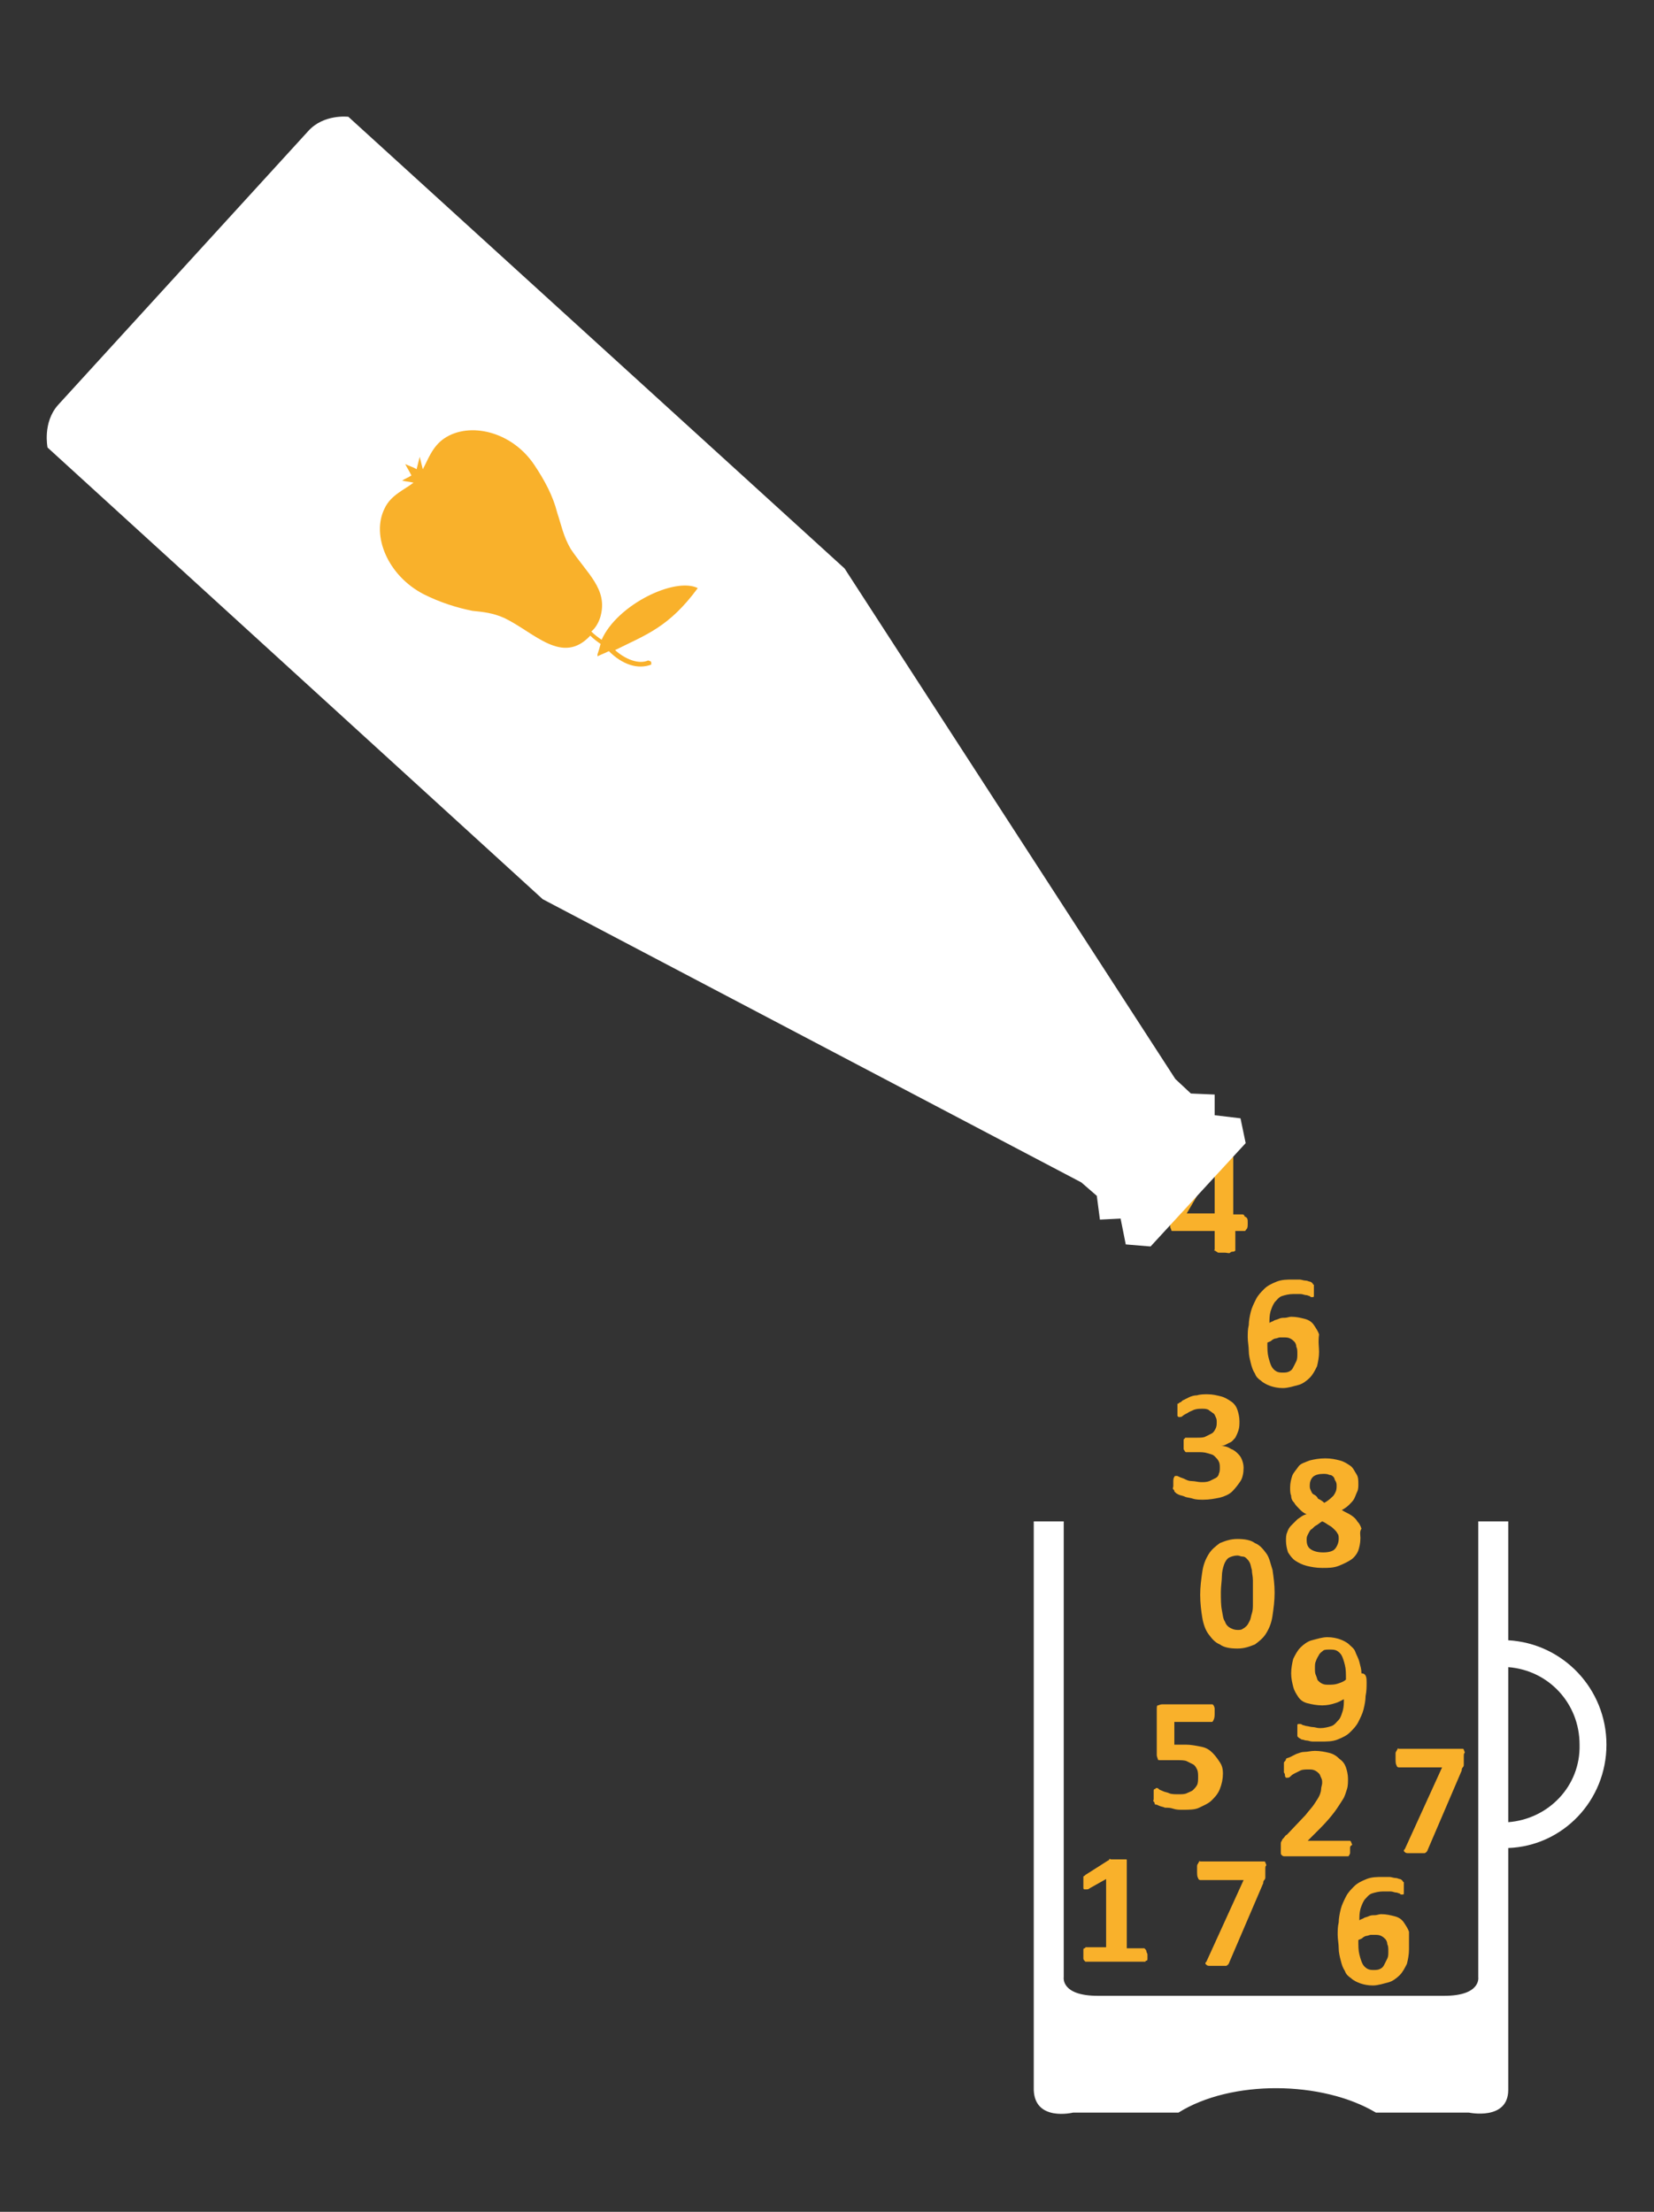 <?xml version="1.0" encoding="utf-8"?>
<!-- Generator: Adobe Illustrator 23.0.6, SVG Export Plug-In . SVG Version: 6.00 Build 0)  -->
<svg version="1.1" id="Ebene_1" xmlns="http://www.w3.org/2000/svg" xmlns:xlink="http://www.w3.org/1999/xlink" x="0px" y="0px"
	 viewBox="0 0 160 214" style="enable-background:new 0 0 160 214;" xml:space="preserve">
<rect x="0" y="0" width="160" height="214" fill="#333333" stroke="none"/>
<style type="text/css">
	.st0{display:none;}
	.st1{display:inline;}
	.st2{fill-rule:evenodd;clip-rule:evenodd;fill:#F9B12B;}
	.st3{fill:#FFFFFF;}
	.st4{fill:#F9B12B;}
</style>
<g id="_x31_" class="st0">
	<g class="st1">
		<path class="st2" d="M62.5,68.2c16.9,0.3,14.3,18.4,18.3,31.5c1.5,4.8,4.2,8.3,6.5,12.2c3.5,5.8,6.3,12.4,8.1,19.7
			c4.1,16.3-4,32.6-16,36c-5.9,1.7-11.5-1-16-1.8c0.9,1.4,1.8,2.7,2.6,4.1c-0.1,0-0.1,0-0.2,0c-1.4-0.5-2.7-1.1-4.1-1.6
			c-0.6,1.6-1.2,3.2-1.8,4.9c-0.5-1.7-1.1-3.4-1.6-5.1c-1.6,0.7-3.1,1.5-4.7,2.2c1-1.5,2-3,3-4.5c-4.5,0.9-9.9,3.4-15.6,1.8
			c-11.9-3.2-20.6-19-16.5-35.3c1.9-7.6,4.8-14.3,8.3-20.3c2.7-4.5,5.7-8.5,7.3-14.2c3.4-12.1,2.3-23,12.6-28
			c1.7-0.8,4.8-1.9,7.3-1.2c-0.1-1.9-0.1-3.8-0.2-5.7c-15.1,4.7-40-5.4-42.7-15.4c20.2-1.6,28.8,3.1,42.3,8.5
			c0-5.6-2.2-11.5-6.1-13.2c0.2-0.8,0.3-0.8,0.8-1.2c0.1-0.1,0.1-0.3,0.2-0.4c5.2,2.7,7.7,9,7.7,16.9c1.6,0.7,3.1,1.4,4.7,2
			c-0.1,0.2-0.3,0.4-0.4,0.6c-1.4,0.5-2.7,1.1-4.1,1.6C62.4,64.1,62.4,66.1,62.5,68.2z"/>
		<path class="st3" d="M97.8,106.2c-9.1-6-21.3-3.5-27.3,5.6c-6,9.1-3.5,21.3,5.6,27.3c7.9,5.2,18.1,4,24.6-2.3
			c0.9,1.9,4.4,1.5,4.4,1.5l31.9,21c0,0-0.3,2.9,2.4,1.6l3.3-5.1c0.1-3.1-2.4-1.6-2.4-1.6l-31.9-21c0,0-1-3.4-3.1-3.5
			C108.6,121.3,105.7,111.4,97.8,106.2z M100.3,131.4c-4.8,7.4-14.7,9.4-22.1,4.6c-7.4-4.8-9.4-14.7-4.6-22.1
			c4.8-7.4,14.7-9.4,22.1-4.6C103.1,114.1,105.2,124,100.3,131.4z"/>
		<path class="st3" d="M82.5,113.4c0,0,2.9-2.8,8.2-1.2s5.9,5.9,5.9,5.9s-2.4-2.8-6.8-4.1C86,112.7,82.5,113.4,82.5,113.4z"/>
	</g>
</g>
<g id="_x32_" class="st0">
	<g class="st1">
		<path class="st2" d="M106.6,80.3c6.4,1.7,3.8,8.3,4.1,13.7c0.1,2,0.8,3.6,1.4,5.2c0.8,2.5,1.3,5.3,1.3,8.3
			c0.1,6.6-4.5,12.1-9.4,12.3c-2.4,0.1-4.3-1.4-6-2.2c0.2,0.6,0.4,1.2,0.6,1.8c0,0-0.1,0-0.1,0c-0.5-0.3-0.9-0.7-1.4-1
			c-0.4,0.6-0.8,1.1-1.1,1.7c-0.1-0.7-0.1-1.4-0.2-2.1c-0.7,0.1-1.3,0.3-2,0.4c0.5-0.5,1-1,1.6-1.4c-1.8-0.1-4.1,0.4-6.1-0.7
			c-4.2-2.3-6.1-9.1-3.1-15c1.4-2.7,3.1-5,5-7c1.4-1.5,3-2.7,4.1-4.8c2.4-4.3,3-8.6,7.4-9.5c0.7-0.2,2-0.3,2.9,0.2
			c0.1-0.7,0.3-1.5,0.4-2.2c-6.2,0.4-14.8-5.7-14.9-9.8c7.8,1.2,10.7,3.8,15.3,7.1c0.5-2.1,0.2-4.6-1.1-5.6c0.2-0.3,0.2-0.3,0.4-0.4
			c0,0,0.1-0.1,0.1-0.1c1.8,1.5,2.1,4.1,1.4,7.1c0.5,0.4,1.1,0.8,1.6,1.2c-0.1,0.1-0.1,0.1-0.2,0.2c-0.6,0.1-1.1,0.2-1.7,0.2
			C106.9,78.7,106.7,79.5,106.6,80.3z"/>
		<g>
			<path class="st2" d="M87.4,204.4c0,2.5-2,4.5-4.5,4.5s-4.5-2-4.5-4.5c0-2.5,4.5-10.1,4.5-10.1S87.4,201.9,87.4,204.4z"/>
		</g>
		<path class="st3" d="M121.9,102.4H43.2v6.9l34.3,48.1v30.9h10.1v-30.9l8.5-12c2.1,1.2,4.5,1.8,7,1.8c8,0,14.4-6.5,14.4-14.4
			c0-4.3-1.9-8.1-4.8-10.7l9.1-12.8C121.9,109.2,121.9,102.4,121.9,102.4z M113.7,132.8c0,5.8-4.7,10.4-10.4,10.4
			c-1.7,0-3.3-0.4-4.8-1.2l12-16.8C112.5,127.1,113.7,129.8,113.7,132.8z"/>
		<path class="st2" d="M112.3,20c5.9,3,2,8.9,1.2,14.2c-0.3,1.9,0.1,3.7,0.2,5.4c0.3,2.6,0.1,5.5-0.4,8.3c-1.3,6.5-6.9,10.9-11.7,10
			c-2.4-0.4-3.9-2.3-5.4-3.4c0.1,0.6,0.2,1.3,0.3,1.9c0,0-0.1,0-0.1,0c-0.4-0.4-0.8-0.8-1.2-1.3c-0.5,0.5-1,0.9-1.5,1.4
			c0.1-0.7,0.2-1.4,0.3-2.1c-0.7,0-1.4,0-2,0c0.6-0.4,1.2-0.7,1.8-1.1c-1.7-0.5-4.1-0.5-5.8-2c-3.7-3.1-4.1-10.2,0.1-15.3
			c1.9-2.4,4.1-4.3,6.4-5.8c1.7-1.1,3.5-2,5-3.8c3.2-3.7,4.7-7.8,9.2-7.8c0.8,0,2,0.1,2.8,0.8c0.3-0.7,0.6-1.4,0.9-2
			C106.1,16.7,99,8.9,99.7,4.9c7.4,2.8,9.7,5.9,13.5,10.1c0.9-2,1.1-4.4,0.1-5.7c0.2-0.3,0.2-0.2,0.5-0.3c0,0,0.1-0.1,0.1-0.1
			c1.4,1.8,1.2,4.5-0.1,7.3c0.4,0.5,0.9,1,1.3,1.5c-0.1,0-0.2,0.1-0.2,0.1c-0.6,0-1.1-0.1-1.7-0.1C112.9,18.5,112.6,19.2,112.3,20z"
			/>
		<path class="st2" d="M57.6,55.8c6.3-2.1,7.7,4.9,10.9,9.2c1.2,1.6,2.6,2.5,4,3.7c2,1.7,4,3.8,5.6,6.2c3.7,5.5,2.8,12.6-1.2,15.4
			c-2,1.4-4.4,1.2-6.2,1.4c0.5,0.4,1,0.8,1.5,1.2c0,0-0.1,0-0.1,0c-0.6,0-1.1,0-1.7-0.1c0,0.7,0,1.4,0,2c-0.4-0.6-0.8-1.1-1.3-1.7
			c-0.5,0.5-1,1-1.4,1.4c0.2-0.7,0.4-1.4,0.5-2.1c-1.5,0.9-3.2,2.6-5.5,2.7c-4.8,0.4-10.1-4.3-10.7-10.9c-0.3-3-0.1-5.9,0.4-8.6
			c0.4-2,1-3.9,0.8-6.2c-0.4-4.9-2.2-8.8,1-12c0.5-0.5,1.5-1.3,2.5-1.4c-0.3-0.7-0.5-1.4-0.8-2.1c-5,3.7-15.5,3.3-17.8-0.1
			c7.3-3.2,11-2.6,16.7-2.4c-0.7-2.1-2.3-3.9-4-4.1c0-0.3,0-0.3,0.1-0.6c0-0.1,0-0.1,0-0.2c2.3,0.3,4,2.3,5.1,5.2
			c0.7,0,1.3,0.1,2,0.1c0,0.1,0,0.2-0.1,0.3c-0.4,0.4-0.9,0.8-1.3,1.1C57,54.3,57.3,55,57.6,55.8z"/>
	</g>
</g>
<g id="_x33_">
	<g>
		<g>
			<path class="st4" d="M120.7,118.3c0,0.3,0,0.5-0.1,0.6c-0.1,0.1-0.1,0.2-0.2,0.2h-0.9v1.8c0,0.1,0,0.1,0,0.1s-0.1,0.1-0.2,0.1
				s-0.2,0-0.3,0.1s-0.3,0-0.5,0c-0.2,0-0.3,0-0.5,0s-0.2,0-0.3-0.1c-0.1,0-0.1-0.1-0.2-0.1s0-0.1,0-0.1v-1.8h-3.9
				c-0.1,0-0.1,0-0.2,0c-0.1,0-0.1-0.1-0.1-0.1c0-0.1-0.1-0.2-0.1-0.3c0-0.1,0-0.3,0-0.5c0-0.2,0-0.3,0-0.4c0-0.1,0-0.2,0-0.3
				c0-0.1,0-0.2,0.1-0.3c0-0.1,0.1-0.2,0.1-0.3l3.1-5.5c0,0,0.1-0.1,0.1-0.1c0.1,0,0.1-0.1,0.3-0.1s0.3,0,0.4-0.1c0.2,0,0.4,0,0.6,0
				c0.3,0,0.5,0,0.7,0c0.2,0,0.3,0,0.4,0.1c0.1,0,0.2,0.1,0.2,0.1c0.1,0,0.1,0.1,0.1,0.1v6.1h0.9c0.1,0,0.2,0.1,0.2,0.2
				C120.7,117.8,120.7,118,120.7,118.3z M117.5,112.8L117.5,112.8l-2.7,4.6h2.7V112.8z"/>
		</g>
		<path class="st3" d="M111.3,120.6l-2.4-0.2l-0.5-2.5l-2,0.1l-0.3-2.3l-1.5-1.3L52.5,87L4.6,43.3c0,0-0.5-2.4,1-4.1l24.2-26.5
			c1.5-1.7,3.9-1.4,3.9-1.4L81.7,55l32,49.4l1.5,1.4l2.3,0.1l0,2l2.5,0.3l0.5,2.4L111.3,120.6z"/>
		<path class="st2" d="M57.1,61.5c-2.7,2.9-5.4-0.3-8.3-1.7c-1.1-0.5-2.1-0.6-3.1-0.7c-1.5-0.3-3.1-0.8-4.7-1.6
			c-3.5-1.8-5.1-5.7-3.8-8.3c0.6-1.3,1.9-1.8,2.8-2.5c-0.4-0.1-0.7-0.1-1.1-0.2c0,0,0,0,0,0c0.3-0.2,0.6-0.3,0.9-0.5
			c-0.2-0.4-0.4-0.7-0.6-1.1c0.4,0.2,0.8,0.3,1.1,0.5c0.1-0.4,0.2-0.8,0.3-1.2c0.1,0.4,0.2,0.8,0.3,1.2c0.5-0.9,0.9-2.2,2.1-3
			c2.4-1.6,6.5-0.7,8.7,2.6c1,1.5,1.8,3,2.2,4.6c0.4,1.2,0.6,2.3,1.3,3.5c1.6,2.4,3.6,3.9,2.9,6.5c-0.1,0.4-0.4,1.1-0.9,1.5
			c0.3,0.3,0.7,0.6,1,0.8c1.5-3.4,7.1-6.1,9.3-5c-2.8,3.8-5,4.5-8,6c1,0.9,2.3,1.4,3.2,1C63,64,63,64,63,64.2c0,0,0,0.1,0,0.1
			c-1.3,0.5-2.8,0-4.1-1.3c-0.4,0.2-0.7,0.3-1.1,0.5c0-0.1,0-0.1,0-0.2c0.1-0.3,0.2-0.6,0.3-1C57.8,62.1,57.4,61.8,57.1,61.5z"/>
		<path class="st3" d="M155.4,168.8c0-5.4-4.2-9.8-9.5-10.1v-11.5h-2.9v44.1c0,0,0.3,1.8-3.3,1.8h-33.5c-3.6,0-3.3-1.8-3.3-1.8
			v-44.1H100v55c0.1,3.1,3.8,2.2,3.8,2.2H114c5.1-3.2,13.9-3.1,19.1,0h9c0,0,3.8,0.8,3.8-2.2v-23.4
			C151.2,178.6,155.4,174.2,155.4,168.8z M145.9,176.3v-15c3.9,0.3,6.9,3.5,6.9,7.5C152.9,172.8,149.8,176,145.9,176.3z"/>
		<g>
			<path class="st4" d="M127.6,130.8c0,0.5-0.1,1-0.2,1.4c-0.2,0.4-0.4,0.8-0.7,1.1c-0.3,0.3-0.7,0.6-1.1,0.7s-1,0.3-1.5,0.3
				c-0.5,0-0.9-0.1-1.2-0.2c-0.3-0.1-0.7-0.3-0.9-0.5c-0.3-0.2-0.5-0.4-0.6-0.7c-0.2-0.3-0.3-0.6-0.4-1s-0.2-0.8-0.2-1.2
				s-0.1-0.9-0.1-1.3c0-0.4,0-0.8,0.1-1.2c0-0.4,0.1-0.9,0.2-1.3c0.1-0.4,0.3-0.8,0.5-1.2c0.2-0.4,0.5-0.7,0.8-1
				c0.3-0.3,0.7-0.5,1.2-0.7c0.5-0.2,1-0.2,1.6-0.2c0.2,0,0.4,0,0.6,0s0.4,0.1,0.6,0.1c0.2,0,0.3,0.1,0.4,0.1s0.2,0.1,0.2,0.1
				c0,0,0.1,0.1,0.1,0.1c0,0,0,0.1,0.1,0.1c0,0,0,0.1,0,0.2c0,0.1,0,0.2,0,0.3c0,0.2,0,0.3,0,0.4c0,0.1,0,0.2,0,0.2
				c0,0.1-0.1,0.1-0.1,0.1c0,0-0.1,0-0.1,0c-0.1,0-0.1,0-0.2-0.1c-0.1,0-0.2-0.1-0.4-0.1c-0.1,0-0.3-0.1-0.5-0.1s-0.4,0-0.7,0
				c-0.4,0-0.8,0.1-1.1,0.2s-0.5,0.4-0.7,0.6c-0.2,0.3-0.3,0.6-0.4,0.9c-0.1,0.4-0.1,0.7-0.1,1.1c0.1-0.1,0.2-0.1,0.4-0.2
				c0.1-0.1,0.3-0.1,0.5-0.2c0.2-0.1,0.4-0.1,0.6-0.1c0.2,0,0.4-0.1,0.6-0.1c0.5,0,0.9,0.1,1.3,0.2c0.4,0.1,0.7,0.3,0.9,0.6
				c0.2,0.3,0.4,0.6,0.5,0.9C127.5,129.9,127.6,130.3,127.6,130.8z M125.5,131c0-0.3,0-0.5-0.1-0.7c0-0.2-0.1-0.4-0.2-0.5
				c-0.1-0.1-0.2-0.2-0.4-0.3s-0.4-0.1-0.6-0.1c-0.1,0-0.3,0-0.4,0c-0.1,0-0.3,0.1-0.4,0.1s-0.3,0.1-0.4,0.2
				c-0.1,0.1-0.2,0.1-0.4,0.2c0,0.6,0,1,0.1,1.4c0.1,0.4,0.2,0.7,0.3,0.9s0.3,0.4,0.5,0.5c0.2,0.1,0.4,0.1,0.6,0.1
				c0.2,0,0.4,0,0.6-0.1c0.2-0.1,0.3-0.2,0.4-0.4c0.1-0.2,0.2-0.4,0.3-0.6C125.5,131.5,125.5,131.2,125.5,131z"/>
		</g>
		<g>
			<path class="st4" d="M120.3,142c0,0.5-0.1,1-0.3,1.3s-0.5,0.7-0.8,1s-0.8,0.5-1.2,0.6c-0.5,0.1-1,0.2-1.6,0.2c-0.3,0-0.7,0-1-0.1
				s-0.6-0.1-0.8-0.2c-0.2-0.1-0.4-0.1-0.6-0.2s-0.2-0.1-0.3-0.2c0,0-0.1-0.1-0.1-0.1c0-0.1,0-0.1-0.1-0.2s0-0.2,0-0.3
				c0-0.1,0-0.2,0-0.4c0-0.2,0-0.4,0.1-0.5c0-0.1,0.1-0.1,0.2-0.1c0.1,0,0.1,0,0.3,0.1s0.3,0.1,0.5,0.2c0.2,0.1,0.4,0.2,0.7,0.2
				s0.6,0.1,0.9,0.1c0.3,0,0.5,0,0.8-0.1c0.2-0.1,0.4-0.2,0.6-0.3c0.2-0.1,0.3-0.3,0.3-0.4c0.1-0.2,0.1-0.4,0.1-0.6
				c0-0.2,0-0.4-0.1-0.6s-0.2-0.3-0.4-0.5s-0.4-0.2-0.7-0.3c-0.3-0.1-0.6-0.1-1-0.1h-0.9c-0.1,0-0.1,0-0.2,0c0,0-0.1-0.1-0.1-0.1
				c0-0.1-0.1-0.1-0.1-0.2s0-0.2,0-0.4c0-0.1,0-0.3,0-0.4c0-0.1,0-0.2,0.1-0.2c0-0.1,0.1-0.1,0.1-0.1c0,0,0.1,0,0.2,0h0.9
				c0.3,0,0.6,0,0.8-0.1s0.4-0.2,0.6-0.3c0.2-0.1,0.3-0.3,0.4-0.5c0.1-0.2,0.1-0.4,0.1-0.6c0-0.2,0-0.3-0.1-0.5
				c-0.1-0.2-0.1-0.3-0.3-0.4c-0.1-0.1-0.3-0.2-0.4-0.3c-0.2-0.1-0.4-0.1-0.6-0.1c-0.3,0-0.5,0-0.8,0.1c-0.2,0.1-0.5,0.2-0.6,0.3
				c-0.2,0.1-0.4,0.2-0.5,0.3c-0.1,0.1-0.2,0.1-0.3,0.1c0,0-0.1,0-0.1,0c0,0-0.1-0.1-0.1-0.1c0-0.1,0-0.1,0-0.2c0-0.1,0-0.2,0-0.4
				c0-0.1,0-0.2,0-0.3s0-0.2,0-0.2c0-0.1,0-0.1,0.1-0.1c0,0,0.1-0.1,0.1-0.1c0.1,0,0.2-0.1,0.3-0.2c0.2-0.1,0.4-0.2,0.6-0.3
				s0.5-0.2,0.8-0.2c0.3-0.1,0.7-0.1,1-0.1c0.5,0,0.9,0.1,1.3,0.2c0.4,0.1,0.7,0.3,1,0.5c0.3,0.2,0.5,0.5,0.6,0.8
				c0.1,0.3,0.2,0.7,0.2,1.1c0,0.3,0,0.6-0.1,0.9s-0.2,0.5-0.3,0.7c-0.2,0.2-0.3,0.4-0.6,0.5c-0.2,0.1-0.5,0.3-0.8,0.3v0
				c0.4,0,0.7,0.1,1,0.3c0.3,0.1,0.5,0.3,0.7,0.5c0.2,0.2,0.3,0.4,0.4,0.7C120.2,141.4,120.3,141.7,120.3,142z"/>
		</g>
		<g>
			<path class="st4" d="M131.6,148.8c0,0.5-0.1,0.9-0.2,1.2s-0.4,0.7-0.7,0.9c-0.3,0.2-0.7,0.4-1.2,0.6s-1,0.2-1.6,0.2
				c-0.6,0-1.1-0.1-1.5-0.2c-0.4-0.1-0.8-0.3-1.1-0.5c-0.3-0.2-0.5-0.5-0.7-0.8c-0.1-0.3-0.2-0.7-0.2-1.1c0-0.3,0-0.6,0.1-0.8
				c0.1-0.3,0.2-0.5,0.4-0.7c0.2-0.2,0.4-0.4,0.6-0.6c0.3-0.2,0.5-0.4,0.9-0.5c-0.3-0.1-0.5-0.3-0.7-0.5c-0.2-0.2-0.4-0.4-0.5-0.6
				c-0.2-0.2-0.3-0.4-0.3-0.7c-0.1-0.2-0.1-0.5-0.1-0.8c0-0.4,0.1-0.8,0.2-1.1c0.1-0.3,0.4-0.6,0.6-0.9s0.6-0.4,1.1-0.6
				c0.4-0.1,0.9-0.2,1.5-0.2c0.6,0,1,0.1,1.4,0.2c0.4,0.1,0.7,0.3,1,0.5s0.4,0.5,0.6,0.8s0.2,0.6,0.2,1c0,0.2,0,0.5-0.1,0.7
				c-0.1,0.2-0.2,0.5-0.3,0.7c-0.1,0.2-0.3,0.4-0.5,0.6c-0.2,0.2-0.5,0.4-0.7,0.5c0.3,0.2,0.6,0.3,0.9,0.5s0.5,0.4,0.6,0.6
				c0.2,0.2,0.3,0.4,0.4,0.7C131.5,148.2,131.6,148.5,131.6,148.8z M129.5,148.9c0-0.2,0-0.4-0.1-0.5c-0.1-0.2-0.2-0.3-0.3-0.4
				s-0.3-0.3-0.5-0.4c-0.2-0.1-0.4-0.3-0.7-0.4c-0.2,0.1-0.4,0.3-0.6,0.4c-0.2,0.1-0.3,0.3-0.5,0.4c-0.1,0.1-0.2,0.3-0.3,0.5
				c-0.1,0.2-0.1,0.3-0.1,0.5c0,0.4,0.1,0.7,0.4,0.9c0.3,0.2,0.7,0.3,1.2,0.3c0.5,0,0.9-0.1,1.1-0.3S129.5,149.3,129.5,148.9z
				 M129.3,143.8c0-0.2,0-0.3-0.1-0.5c-0.1-0.1-0.1-0.3-0.2-0.4s-0.2-0.2-0.4-0.2c-0.2-0.1-0.4-0.1-0.6-0.1c-0.4,0-0.8,0.1-1,0.3
				c-0.2,0.2-0.3,0.5-0.3,0.8c0,0.2,0,0.3,0.1,0.5s0.1,0.3,0.3,0.4s0.3,0.2,0.4,0.4c0.2,0.1,0.4,0.2,0.6,0.4
				c0.4-0.2,0.7-0.5,0.9-0.7C129.2,144.4,129.3,144.2,129.3,143.8z"/>
		</g>
		<g>
			<path class="st4" d="M123.3,154.1c0,0.8-0.1,1.5-0.2,2.2c-0.1,0.7-0.3,1.2-0.6,1.7c-0.3,0.5-0.7,0.8-1.1,1.1
				c-0.5,0.2-1,0.4-1.7,0.4c-0.7,0-1.3-0.1-1.7-0.4c-0.5-0.2-0.8-0.6-1.1-1s-0.5-1-0.6-1.6c-0.1-0.6-0.2-1.4-0.2-2.2
				c0-0.8,0.1-1.5,0.2-2.2c0.1-0.7,0.3-1.2,0.6-1.7c0.3-0.5,0.7-0.8,1.1-1.1c0.5-0.2,1-0.4,1.7-0.4c0.7,0,1.3,0.1,1.7,0.4
				c0.5,0.2,0.8,0.6,1.1,1s0.4,1,0.6,1.6C123.2,152.6,123.3,153.3,123.3,154.1z M121.2,154.2c0-0.5,0-0.9,0-1.3s-0.1-0.7-0.1-1
				c-0.1-0.3-0.1-0.5-0.2-0.7s-0.2-0.3-0.3-0.4c-0.1-0.1-0.2-0.2-0.4-0.2s-0.3-0.1-0.5-0.1c-0.3,0-0.6,0.1-0.8,0.2s-0.4,0.4-0.5,0.7
				s-0.2,0.7-0.2,1.1c0,0.4-0.1,1-0.1,1.5c0,0.7,0,1.3,0.1,1.8c0.1,0.5,0.1,0.8,0.3,1.1c0.1,0.3,0.3,0.5,0.5,0.6
				c0.2,0.1,0.4,0.2,0.7,0.2c0.2,0,0.4,0,0.5-0.1c0.2-0.1,0.3-0.2,0.4-0.3c0.1-0.1,0.2-0.3,0.3-0.5c0.1-0.2,0.1-0.4,0.2-0.7
				c0.1-0.3,0.1-0.6,0.1-0.9S121.2,154.6,121.2,154.2z"/>
		</g>
		<g>
			<path class="st4" d="M132.2,162.8c0,0.4,0,0.8-0.1,1.3c0,0.4-0.1,0.9-0.2,1.3s-0.3,0.8-0.5,1.2c-0.2,0.4-0.5,0.7-0.8,1
				c-0.3,0.3-0.7,0.5-1.2,0.7c-0.5,0.2-1,0.2-1.7,0.2c-0.2,0-0.4,0-0.7,0s-0.4-0.1-0.6-0.1s-0.3-0.1-0.5-0.1
				c-0.1-0.1-0.2-0.1-0.3-0.2s-0.1-0.1-0.1-0.2c0-0.1,0-0.2,0-0.4c0-0.2,0-0.3,0-0.4c0-0.1,0-0.2,0-0.2c0-0.1,0.1-0.1,0.1-0.1
				c0,0,0.1,0,0.1,0c0.1,0,0.2,0,0.3,0.1c0.1,0,0.3,0.1,0.4,0.1s0.4,0.1,0.6,0.1c0.2,0,0.4,0.1,0.7,0.1c0.4,0,0.8-0.1,1.1-0.2
				s0.5-0.4,0.7-0.6s0.3-0.6,0.4-0.9c0.1-0.4,0.1-0.7,0.1-1.1c-0.2,0.1-0.5,0.3-0.9,0.4c-0.3,0.1-0.7,0.2-1.2,0.2
				c-0.5,0-1-0.1-1.4-0.2s-0.7-0.3-0.9-0.6s-0.4-0.6-0.5-1c-0.1-0.4-0.2-0.8-0.2-1.3c0-0.5,0.1-1,0.2-1.4c0.2-0.4,0.4-0.8,0.7-1.1
				c0.3-0.3,0.7-0.6,1.1-0.7s1-0.3,1.5-0.3c0.5,0,0.9,0.1,1.2,0.2s0.7,0.3,0.9,0.5s0.5,0.4,0.6,0.7s0.3,0.6,0.4,1
				c0.1,0.4,0.2,0.7,0.2,1.1C132.2,161.9,132.2,162.4,132.2,162.8z M130.2,162.5c0-0.6,0-1-0.1-1.4s-0.2-0.7-0.3-0.9
				c-0.1-0.2-0.3-0.4-0.5-0.5s-0.4-0.1-0.7-0.1c-0.2,0-0.5,0-0.6,0.1s-0.3,0.2-0.4,0.4s-0.2,0.3-0.3,0.6c-0.1,0.2-0.1,0.4-0.1,0.7
				c0,0.3,0,0.5,0.1,0.7s0.1,0.4,0.2,0.5c0.1,0.1,0.2,0.2,0.4,0.3c0.2,0.1,0.4,0.1,0.6,0.1c0.3,0,0.6,0,0.9-0.1
				C129.7,162.8,130,162.7,130.2,162.5z"/>
		</g>
		<g>
			<path class="st4" d="M118.3,171.6c0,0.5-0.1,1-0.3,1.5s-0.5,0.8-0.8,1.1s-0.8,0.5-1.2,0.7s-1,0.2-1.6,0.2c-0.3,0-0.6,0-0.9-0.1
				s-0.5-0.1-0.8-0.1c-0.2-0.1-0.4-0.1-0.6-0.2s-0.2-0.1-0.3-0.1s-0.1-0.1-0.1-0.1s0-0.1-0.1-0.2s0-0.1,0-0.2s0-0.2,0-0.4
				c0-0.1,0-0.3,0-0.4s0-0.2,0.1-0.2s0.1-0.1,0.1-0.1s0.1,0,0.1,0c0.1,0,0.1,0,0.2,0.1s0.2,0.1,0.4,0.2s0.4,0.1,0.6,0.2
				s0.6,0.1,0.9,0.1c0.3,0,0.6,0,0.8-0.1s0.5-0.2,0.6-0.3s0.3-0.3,0.4-0.5s0.1-0.5,0.1-0.8c0-0.2,0-0.5-0.1-0.7s-0.2-0.4-0.4-0.5
				s-0.4-0.2-0.6-0.3s-0.6-0.1-1-0.1c-0.3,0-0.6,0-0.8,0s-0.5,0-0.7,0c-0.2,0-0.3,0-0.3-0.1s-0.1-0.2-0.1-0.4v-4.4
				c0-0.2,0-0.4,0.1-0.4s0.2-0.1,0.4-0.1h4.8c0,0,0.1,0,0.1,0s0.1,0.1,0.1,0.1s0.1,0.2,0.1,0.3s0,0.2,0,0.4c0,0.3,0,0.5-0.1,0.7
				s-0.1,0.2-0.2,0.2h-3.6v2.2c0.2,0,0.4,0,0.5,0s0.4,0,0.6,0c0.5,0,1,0.1,1.5,0.2s0.8,0.3,1.1,0.6s0.5,0.6,0.7,0.9
				S118.3,171.1,118.3,171.6z"/>
		</g>
		<g>
			<path class="st4" d="M130.6,178.8c0,0.2,0,0.3,0,0.4c0,0.1,0,0.2-0.1,0.3c0,0.1-0.1,0.1-0.1,0.1c0,0-0.1,0-0.1,0h-5.8
				c-0.1,0-0.2,0-0.3,0c-0.1,0-0.2-0.1-0.2-0.1c-0.1-0.1-0.1-0.1-0.1-0.3c0-0.1,0-0.3,0-0.4c0-0.2,0-0.3,0-0.4c0-0.1,0-0.2,0.1-0.3
				c0-0.1,0.1-0.2,0.2-0.3c0.1-0.1,0.1-0.2,0.3-0.3l1.8-1.9c0.3-0.4,0.6-0.7,0.8-1c0.2-0.3,0.4-0.6,0.5-0.8c0.1-0.2,0.2-0.5,0.2-0.7
				c0-0.2,0.1-0.4,0.1-0.6c0-0.2,0-0.3-0.1-0.5c-0.1-0.2-0.1-0.3-0.2-0.4c-0.1-0.1-0.2-0.2-0.4-0.3c-0.2-0.1-0.4-0.1-0.6-0.1
				c-0.3,0-0.6,0-0.8,0.1s-0.4,0.2-0.6,0.3c-0.2,0.1-0.3,0.2-0.4,0.3c-0.1,0.1-0.2,0.1-0.3,0.1c0,0-0.1,0-0.1,0s-0.1-0.1-0.1-0.2
				c0-0.1,0-0.2-0.1-0.3c0-0.1,0-0.3,0-0.4c0-0.1,0-0.2,0-0.3c0-0.1,0-0.1,0-0.2c0-0.1,0-0.1,0.1-0.2c0,0,0.1-0.1,0.1-0.2
				s0.2-0.1,0.4-0.2c0.2-0.1,0.4-0.2,0.6-0.3c0.3-0.1,0.5-0.2,0.8-0.2s0.6-0.1,1-0.1c0.5,0,1,0.1,1.4,0.2s0.7,0.3,1,0.6
				c0.3,0.2,0.5,0.5,0.6,0.8c0.1,0.3,0.2,0.7,0.2,1.1c0,0.3,0,0.7-0.1,1c-0.1,0.3-0.2,0.7-0.4,1s-0.5,0.8-0.8,1.2s-0.8,1-1.4,1.6
				l-1.2,1.2h4c0.1,0,0.1,0,0.1,0s0.1,0.1,0.1,0.1c0,0.1,0.1,0.2,0.1,0.3C130.6,178.6,130.6,178.7,130.6,178.8z"/>
		</g>
		<g>
			<path class="st4" d="M141.6,170c0,0.2,0,0.3,0,0.4c0,0.1,0,0.2,0,0.3c0,0.1,0,0.2-0.1,0.3s-0.1,0.2-0.1,0.3l-3.3,7.7
				c0,0.1-0.1,0.1-0.1,0.2c-0.1,0-0.1,0.1-0.2,0.1s-0.2,0-0.3,0s-0.3,0-0.5,0c-0.3,0-0.5,0-0.7,0c-0.2,0-0.3,0-0.4-0.1
				s-0.1-0.1-0.1-0.1c0-0.1,0-0.1,0.1-0.2l3.6-7.9h-4.2c-0.1,0-0.2-0.1-0.2-0.2c-0.1-0.1-0.1-0.4-0.1-0.7c0-0.2,0-0.3,0-0.4
				c0-0.1,0-0.2,0.1-0.3c0-0.1,0.1-0.1,0.1-0.2s0.1,0,0.1,0h6c0.1,0,0.2,0,0.2,0c0.1,0,0.1,0.1,0.1,0.1s0.1,0.2,0.1,0.3
				C141.6,169.6,141.6,169.8,141.6,170z"/>
		</g>
		<g>
			<path class="st4" d="M111,189.1c0,0.1,0,0.3,0,0.4s0,0.2-0.1,0.2s-0.1,0.1-0.1,0.1s-0.1,0-0.1,0h-5.6c0,0-0.1,0-0.1,0
				s-0.1-0.1-0.1-0.1s-0.1-0.1-0.1-0.2s0-0.2,0-0.4c0-0.1,0-0.3,0-0.4s0-0.2,0.1-0.2s0.1-0.1,0.1-0.1s0.1,0,0.1,0h1.9v-6.6l-1.6,0.9
				c-0.1,0.1-0.2,0.1-0.3,0.1s-0.1,0-0.2,0s-0.1-0.1-0.1-0.2s0-0.3,0-0.5c0-0.1,0-0.2,0-0.3s0-0.1,0-0.2s0.1-0.1,0.1-0.1
				s0.1-0.1,0.1-0.1l2.2-1.4c0,0,0.1,0,0.1-0.1s0.1,0,0.2,0s0.1,0,0.2,0s0.2,0,0.4,0c0.2,0,0.4,0,0.5,0s0.2,0,0.3,0s0.1,0,0.1,0.1
				s0,0.1,0,0.1v8.4h1.6c0,0,0.1,0,0.1,0s0.1,0.1,0.1,0.1s0.1,0.1,0.1,0.2S111,189,111,189.1z"/>
		</g>
		<g>
			<path class="st4" d="M122.4,180.9c0,0.2,0,0.3,0,0.4c0,0.1,0,0.2,0,0.3c0,0.1,0,0.2-0.1,0.3s-0.1,0.2-0.1,0.3l-3.3,7.7
				c0,0.1-0.1,0.1-0.1,0.2c-0.1,0-0.1,0.1-0.2,0.1s-0.2,0-0.3,0s-0.3,0-0.5,0c-0.3,0-0.5,0-0.7,0s-0.3,0-0.4-0.1s-0.1-0.1-0.1-0.1
				c0-0.1,0-0.1,0.1-0.2l3.6-7.9h-4.2c-0.1,0-0.2-0.1-0.2-0.2c-0.1-0.1-0.1-0.4-0.1-0.7c0-0.2,0-0.3,0-0.4c0-0.1,0-0.2,0.1-0.3
				c0-0.1,0.1-0.1,0.1-0.2s0.1,0,0.1,0h6c0.1,0,0.2,0,0.2,0c0.1,0,0.1,0.1,0.1,0.1s0.1,0.2,0.1,0.3
				C122.4,180.5,122.4,180.7,122.4,180.9z"/>
		</g>
		<g>
			<path class="st4" d="M136.3,188.6c0,0.5-0.1,1-0.2,1.4c-0.2,0.4-0.4,0.8-0.7,1.1c-0.3,0.3-0.7,0.6-1.1,0.7s-1,0.3-1.5,0.3
				c-0.5,0-0.9-0.1-1.2-0.2c-0.3-0.1-0.7-0.3-0.9-0.5c-0.3-0.2-0.5-0.4-0.6-0.7c-0.2-0.3-0.3-0.6-0.4-1s-0.2-0.8-0.2-1.2
				s-0.1-0.9-0.1-1.3c0-0.4,0-0.8,0.1-1.2c0-0.4,0.1-0.9,0.2-1.3c0.1-0.4,0.3-0.8,0.5-1.2c0.2-0.4,0.5-0.7,0.8-1
				c0.3-0.3,0.7-0.5,1.2-0.7c0.5-0.2,1-0.2,1.6-0.2c0.2,0,0.4,0,0.6,0s0.4,0.1,0.6,0.1c0.2,0,0.3,0.1,0.4,0.1s0.2,0.1,0.2,0.1
				c0,0,0.1,0.1,0.1,0.1c0,0,0,0.1,0.1,0.1c0,0,0,0.1,0,0.2c0,0.1,0,0.2,0,0.3c0,0.2,0,0.3,0,0.4c0,0.1,0,0.2,0,0.2
				c0,0.1-0.1,0.1-0.1,0.1c0,0-0.1,0-0.1,0c-0.1,0-0.1,0-0.2-0.1c-0.1,0-0.2-0.1-0.4-0.1c-0.1,0-0.3-0.1-0.5-0.1s-0.4,0-0.7,0
				c-0.4,0-0.8,0.1-1.1,0.2s-0.5,0.4-0.7,0.6c-0.2,0.3-0.3,0.6-0.4,0.9c-0.1,0.4-0.1,0.7-0.1,1.1c0.1-0.1,0.2-0.1,0.4-0.2
				c0.1-0.1,0.3-0.1,0.5-0.2c0.2-0.1,0.4-0.1,0.6-0.1c0.2,0,0.4-0.1,0.6-0.1c0.5,0,0.9,0.1,1.3,0.2s0.7,0.3,0.9,0.6
				c0.2,0.3,0.4,0.6,0.5,0.9C136.3,187.8,136.3,188.2,136.3,188.6z M134.3,188.8c0-0.3,0-0.5-0.1-0.7c0-0.2-0.1-0.4-0.2-0.5
				c-0.1-0.1-0.2-0.2-0.4-0.3s-0.4-0.1-0.6-0.1c-0.1,0-0.3,0-0.4,0c-0.1,0-0.3,0.1-0.4,0.1s-0.3,0.1-0.4,0.2
				c-0.1,0.1-0.2,0.1-0.4,0.2c0,0.6,0,1,0.1,1.4c0.1,0.4,0.2,0.7,0.3,0.9s0.3,0.4,0.5,0.5c0.2,0.1,0.4,0.1,0.6,0.1
				c0.2,0,0.4,0,0.6-0.1c0.2-0.1,0.3-0.2,0.4-0.4c0.1-0.2,0.2-0.4,0.3-0.6C134.3,189.3,134.3,189.1,134.3,188.8z"/>
		</g>
	</g>
</g>
<g id="_x34_" class="st0">
	<g class="st1">
		<path class="st2" d="M139.6,124.4c-0.3-0.4-0.3-0.5-0.9-0.7c-1.6,2.9-6.3,4.3-10.6,4c5.1-10.2,9.2-16.6,9.2-32.4
			c-8,1.4-17.3,20.2-14.6,32.3c-1.5-0.1-3-0.1-4.4-0.2c0.7-1.9,0-4.4-0.5-5.8c-3.3-8.3-11.8-8.1-21.1-11.5
			c-4.4-1.6-7.3-4.2-10.6-6.5c-4.4-3.1-9.5-5.8-15.3-7.7c-12.5-4.2-25.3,1.7-28.5,10.7c-1.6,4.4,0.1,8.7,0.5,12.3
			c-1.1-0.9-2.2-1.8-3.3-2.6c0.5,1.3,1,2.5,1.5,3.8c-1.3,0.3-2.7,0.6-4,1c1.2,0.6,2.5,1.1,3.7,1.7c-0.5,1-1,2-1.5,3.1
			c0,0,0,0.1,0,0.2c1.1-0.6,2.2-1.2,3.3-1.8c-1,3.5-3.3,7.7-2.4,12.4c0.3,1.7,1,3.3,1.9,4.8h52.8c10.1-1.6,22.5,0.3,23.7-12
			c1.6,0.1,3.2,0.1,4.8,0.2c0.3,1.1,0.7,2.2,1,3.3c0.1,0.1,0.3,0.2,0.5,0.4c0.6-1.2,1.2-2.4,1.9-3.5c6.1,0.5,11.2-1.1,13.6-5
			C139.8,124.5,139.7,124.4,139.6,124.4z"/>
		<g>
			<path class="st3" d="M124.5,139l-0.1,0.1c-0.5,0.2-12.2,4.5-18.6,5.2c0,0.1,0,0.1,0,0.2c-0.2,0.8-0.6,1.6-1.1,2.3
				c6.3-1.2,14.4-2.9,15.7-3.9c2.2-1.8,8.7-4.5,9-4.6l0.1,0c0.3-0.1,6-1.3,9.8,0.7c3-1.7,5-3.2,6-4.1l-0.6-0.2
				C144.6,134.5,137.6,131.1,124.5,139z"/>
			<path class="st3" d="M126.7,135.6l-0.1,0.1c-0.6,0.2-13.8,5.4-20.7,6.6v0.7c6.1-0.8,17-4.8,17.9-5.1c5.5-3.3,10-4.7,13.4-5.2
				C134.2,131.7,128.8,134.3,126.7,135.6z"/>
		</g>
		<path class="st3" d="M139.3,140.4c-3.1-2.2-8.9-1.1-9.5-1c-0.7,0.3-6.6,2.8-8.6,4.4c-2.2,1.8-16.8,4.3-18.7,4.6
			c-1.6,0.5-3.5,0.8-6.5,1.2c-2.5,0.4-5.7,0.8-9.9,1.6c-4.1,0.3-5.9-0.2-8.2-0.7c-2.9-0.7-6.4-1.6-16.3-1.6v-1.4
			c10,0,13.8,1,16.6,1.7c2.2,0.6,3.9,1,7.6,0.7c4.2-0.8,7.4-1.2,9.9-1.6c2.9-0.4,4.8-0.7,6.2-1.2c0.9-0.3,2-1.6,2.4-3.1
			c0.2-0.8,0.1-1.9-0.9-2.9c-2.1-2-3.4-2.8-7.2-3.7c-9.8-2.3-11.6-2.2-17.8-1.9c-5.9,0.3-12.8-1.1-19.4-2.5
			c-7.9-1.6-15.4-3.2-19.6-1.4c-8.3,3.4-23.1,9.2-25.9,10.4l8.8,17.6c3.7-2.2,9.7-4.1,14-3.9c4.5,0.2,9.6,2.2,15.1,4.3
			c7.9,3,16.8,6.5,26.3,5.6c9.9-0.9,16.9-3.3,21.9-5c3.3-1.1,5.7-1.9,7.6-1.9c4.4,0,14.9-4.7,15.8-5.1l6.9-5c0.1,0,8-4,11.2-8.1
			C140.2,140.8,139.6,140.7,139.3,140.4z"/>
		<g>
			<path class="st3" d="M35.5,74.9l0.1-0.1c0.5-0.2,12.2-4.5,18.6-5.2c0-0.1,0-0.1,0-0.2c0.2-0.8,0.6-1.6,1.1-2.3
				C49,68.3,40.9,70,39.7,71.1c-2.2,1.8-8.7,4.5-9,4.6l-0.1,0c-0.3,0.1-6,1.3-9.8-0.7c-3,1.7-5,3.2-6,4.1l0.6,0.2
				C15.5,79.4,22.5,82.8,35.5,74.9z"/>
			<path class="st3" d="M33.3,78.3l0.1,0c0.6-0.2,13.8-5.4,20.7-6.6V71c-6.1,0.8-17,4.8-17.9,5.1c-5.5,3.3-10,4.7-13.4,5.2
				C25.8,82.2,31.2,79.6,33.3,78.3z"/>
		</g>
		<path class="st3" d="M20.7,73.4c3.1,2.2,8.9,1.1,9.5,1c0.7-0.3,6.6-2.8,8.6-4.4c2.2-1.8,16.8-4.3,18.7-4.6
			c1.6-0.5,3.5-0.8,6.5-1.2c2.5-0.4,5.7-0.8,9.9-1.6c4.1-0.3,5.9,0.2,8.2,0.7c2.9,0.7,6.4,1.6,16.3,1.6v1.4c-10,0-13.8-1-16.6-1.7
			c-2.2-0.6-3.9-1-7.6-0.7c-4.2,0.8-7.4,1.2-9.9,1.6c-2.9,0.4-4.8,0.7-6.2,1.2c-0.9,0.3-2,1.6-2.4,3.1c-0.2,0.8-0.1,1.9,0.9,2.9
			c2.1,2,3.4,2.8,7.2,3.7c9.8,2.3,11.6,2.2,17.8,1.9c5.9-0.3,12.8,1.1,19.4,2.5c7.9,1.6,15.4,3.2,19.6,1.4
			c8.3-3.4,23.1-9.2,25.9-10.4l-8.8-17.6c-3.7,2.2-9.7,4.1-14,3.9c-4.5-0.2-9.6-2.2-15.1-4.3c-7.9-3-16.8-6.5-26.3-5.6
			c-9.9,0.9-16.9,3.3-21.9,5c-3.3,1.1-5.7,1.9-7.6,1.9c-4.4,0-14.9,4.7-15.8,5.1l-6.9,5c-0.1,0-8,4-11.2,8.1
			C19.8,73.1,20.4,73.2,20.7,73.4z"/>
	</g>
</g>
</svg>
